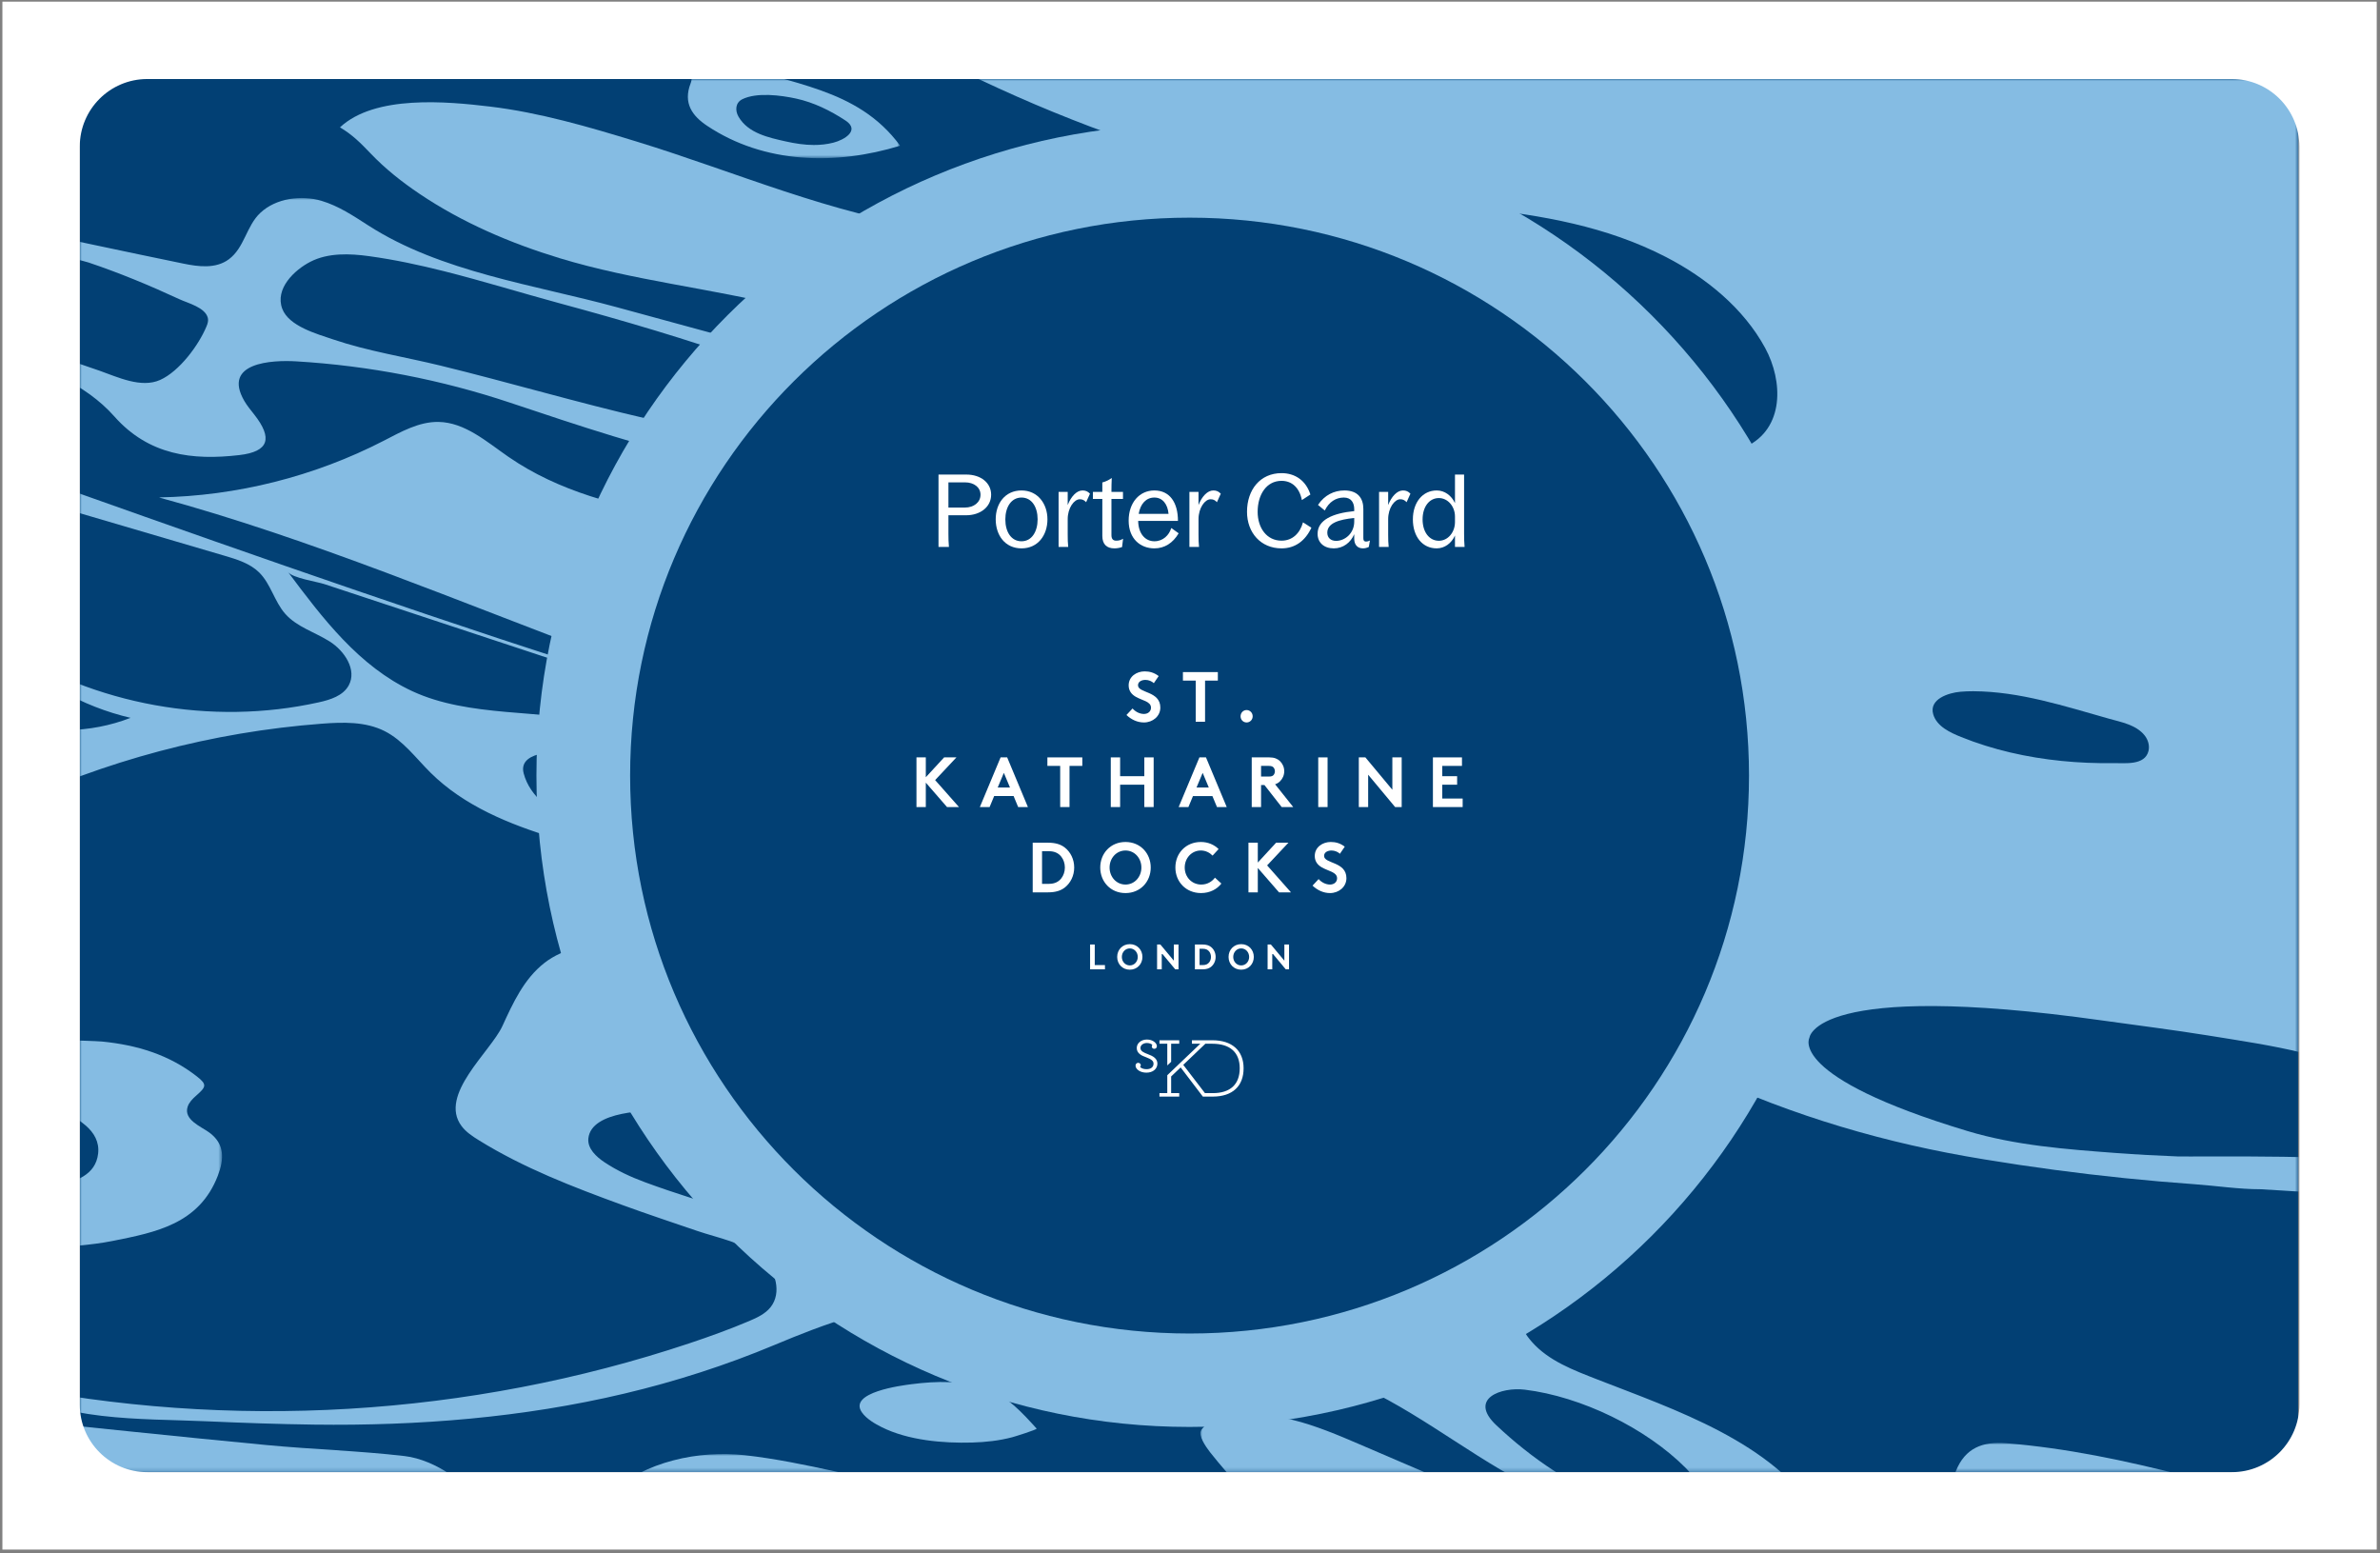 <?xml version="1.0" encoding="UTF-8"?>
<svg width="610px" height="398px" viewBox="0 0 610 398" version="1.1" xmlns="http://www.w3.org/2000/svg" xmlns:xlink="http://www.w3.org/1999/xlink">
    <rect x="0" y="0" width="610" height="398" fill="#808080" stroke="none"/>
    <title>Group 118</title>
    <defs>
        <polygon id="path-1" points="0 0 281.342 0 281.342 14.758 0 14.758"></polygon>
        <polygon id="path-3" points="0 0 90.051 0 90.051 7.501 0 7.501"></polygon>
        <polygon id="path-5" points="0 0 234.74 0 234.74 77.181 0 77.181"></polygon>
        <polygon id="path-7" points="0 0 210.261 0 210.261 20.294 0 20.294"></polygon>
        <polygon id="path-9" points="0 0 98.402 0 98.402 13.8 0 13.8"></polygon>
        <polygon id="path-11" points="0 0 36.47 0 36.47 54.129 0 54.129"></polygon>
        <polygon id="path-13" points="0 0 568.554 0 568.554 4.65 0 4.65"></polygon>
        <polygon id="path-15" points="0 0 447.186 0 447.186 257.744 0 257.744"></polygon>
        <polygon id="path-17" points="0 0 548.291 0 548.291 287.034 0 287.034"></polygon>
    </defs>
    <g id="MASTER-PAGES-+-RESPONSIVE" stroke="none" stroke-width="1" fill="none" fill-rule="evenodd">
        <g id="COMMUNITY---DESKTOP" transform="translate(-771, -1122)">
            <g id="Group-118" transform="translate(771.615, 1122.416)">
                <polygon id="Fill-1" fill="#024074" points="19.831 376.833 588.385 376.833 588.385 19.833 19.831 19.833"></polygon>
                <g id="Group-33" transform="translate(19.831, 19.834)">
                    <g id="Group-4" transform="translate(287.212, 342.242)">
                        <mask id="mask-2" fill="white">
                            <use xlink:href="#path-1"></use>
                        </mask>
                        <g id="Clip-3"></g>
                        <path d="M195.388,146.699 C200.862,146.869 206.434,144.507 208.029,138.832 C210.861,128.755 198.735,122.56 191.235,119.444 C178.769,114.262 165.937,109.745 153.338,104.851 C145.998,101.999 138.836,98.685 131.366,96.168 C127.093,94.729 114.406,89.482 111.623,95.763 C109.543,100.46 115.632,108.977 118.394,112.471 C124.311,119.95 133.388,123.824 141.747,127.901 C150.196,132.024 159.206,135.803 168.171,139.068 C172.824,140.763 177.519,142.345 182.242,143.835 C186.437,145.157 190.915,146.559 195.388,146.699 M108.561,47.187 C90.393,39.133 71.716,32.286 52.228,28.64 C50.542,28.328 48.82,28.036 47.125,28.284 C45.429,28.533 43.738,29.412 42.931,30.924 C42.162,32.37 42.304,34.121 42.607,35.731 C44.835,47.599 54.471,55.597 63.765,62.26 C77.913,72.403 94.239,82.182 110.905,87.53 C113.377,88.323 116.045,89.396 118.576,88.526 C120.969,87.702 122.72,85.459 124.691,83.978 C127.578,81.806 130.368,79.474 132.681,76.68 C135.1,73.756 137.101,69.767 136.928,65.88 C136.674,60.238 130.757,57.061 126.265,54.974 C120.428,52.266 114.443,49.796 108.561,47.187 M105.702,34.543 C112.304,37.076 118.93,39.525 125.577,41.86 C138.458,46.38 151.883,49.985 164.484,55.23 C166.508,56.072 168.463,57.262 169.717,59.058 C171.406,61.479 171.669,64.872 170.548,67.573 C169.552,69.963 167.609,71.733 166.361,73.965 C164.934,76.524 164.782,79.54 163.677,82.28 C160.057,91.245 171.434,97.398 178.041,100.392 C191.696,106.577 206.026,111.414 219.87,117.194 C229.474,121.203 238.038,124.732 240.149,136.038 C243.008,151.35 256.13,154.729 268.861,157.143 C275.112,158.33 281.924,158.635 288.105,157.423 C293.082,156.448 297.494,152.593 302.159,150.013 L302.159,173.776 C301.441,173.723 300.725,173.667 300.009,173.616 C286.589,172.683 273.169,171.761 259.752,170.81 C255.491,170.507 251.236,170.108 246.973,169.816 C243.193,169.557 231.541,169.555 238.773,175.803 C246.931,182.851 258.271,187.045 268.194,190.925 C273.726,193.092 279.34,195.047 285,196.849 C286.551,197.342 302.159,201.292 302.159,201.859 L302.159,210.5 C302.159,210.5 254.161,194.629 237.849,192.29 C223.625,190.249 207.983,189.232 195.064,182.366 C178.629,173.632 166.772,159.235 151.432,148.989 C142.747,143.187 133.462,139.411 123.828,135.523 C117.468,132.957 111.542,129.676 105.403,126.719 C98.516,123.402 91.692,119.915 85.215,115.846 C79.345,112.158 72.288,107.841 68.416,102.034 C64.402,96.01 62.679,89.379 63.602,82.142 C64.045,78.688 68.085,78.275 59.689,72.575 C42.698,61.04 29.104,46.697 18.261,29.319 C13.839,22.234 7.67,16.249 2.469,9.63 C1.236,8.061 -0.451,5.409 0.111,4.217 C0.886,2.571 3.47,1.248 5.501,0.81 C18.207,-1.931 29.537,2.771 40.86,7.643 C62.205,16.83 83.823,26.15 105.702,34.543" id="Fill-2" fill="#85BCE3" mask="url(#mask-2)"></path>
                    </g>
                    <g id="Group-7" transform="translate(478.503, 349.498)">
                        <mask id="mask-4" fill="white">
                            <use xlink:href="#path-3"></use>
                        </mask>
                        <g id="Clip-6"></g>
                        <path d="M110.867,138.437 C100.897,127.615 90.938,116.773 80.835,106.075 C71.424,95.974 62.223,85.812 51.446,77.12 C42.007,69.528 31.347,64.248 20.028,59.938 C10.793,56.421 2.697,51.162 1.664,40.543 C0.61,29.733 -1.816,17.671 2.354,7.218 C4.715,1.303 9.218,-0.416 15.289,0.081 C46.049,2.597 75.958,12.824 105.599,20.794 C107.32,21.255 109.109,21.461 110.867,21.785 L110.867,34.745 C110.862,32.956 89.926,30.162 88.018,29.808 C73.761,27.172 59.499,24.131 44.96,23.646 C35.44,23.331 20.061,30.027 27.354,41.877 C30.813,47.498 36.678,52.694 42.252,56.137 C51.084,61.592 60.036,67.135 68.206,73.556 C79.781,82.65 91.374,91.542 103.273,100.263 C110.016,105.202 110.867,110.261 110.867,118.275 L110.867,138.437 Z" id="Fill-5" fill="#85BCE3" mask="url(#mask-4)"></path>
                    </g>
                    <g id="Group-10" transform="translate(0, 30.491)">
                        <mask id="mask-6" fill="white">
                            <use xlink:href="#path-5"></use>
                        </mask>
                        <g id="Clip-9"></g>
                        <path d="M93.325,18.747 C86.967,17.147 80.576,15.781 74.17,14.904 C69.23,14.227 63.7,13.987 59.129,16.326 C54.98,18.451 49.966,23.251 51.901,28.389 C53.583,32.855 60.79,34.828 64.876,36.216 C73.822,39.257 83.289,40.71 92.455,42.949 C109.984,47.233 127.646,52.465 145.369,56.548 C155.827,58.96 166.41,60.828 177.045,62.267 C183.263,63.109 189.467,64.091 195.72,64.632 C198.931,64.909 202.161,65.101 205.385,65.042 C206.119,65.031 213.123,63.279 212.694,62.638 C204.118,49.871 185.572,46.793 172.068,41.995 C155.859,36.237 139.342,31.409 122.746,26.912 C113.046,24.284 103.223,21.236 93.325,18.747 L93.325,18.747 Z M-19.815,7.035 C-4.357,10.302 11.087,13.635 26.562,16.811 C30.4,17.6 34.843,18.194 38.202,15.706 C42.232,12.721 42.673,7.184 46.276,3.804 C50.304,0.024 56.802,-0.802 61.946,0.721 C66.277,2.002 70.102,4.553 73.902,7 C92.555,19.011 116.467,22.211 137.546,27.957 C144.58,29.874 151.615,31.791 158.651,33.709 C171.956,37.333 185.295,40.862 198.553,44.651 C210.03,47.933 220.479,52.929 229.222,61.217 C232.012,63.862 235.601,68.9 234.554,73.021 C232.914,79.465 221.713,76.606 217.291,76.205 C199.374,74.581 181.178,71.955 163.453,68.126 C145.369,64.217 127.886,58.33 110.364,52.474 C92.651,46.555 74.156,42.977 55.512,41.86 C49.236,41.484 36.495,42.137 42.15,51.961 C42.864,53.199 43.797,54.319 44.685,55.445 C49.511,61.57 48.496,64.991 40.889,65.877 C28.908,67.277 17.697,65.936 8.878,55.991 C1.254,47.392 -9.481,43.632 -19.815,39.439 L-19.815,36.199 C-11.428,38.7 -3.172,41.368 5.089,44.264 C9.692,45.881 15.726,48.803 20.598,46.62 C25.51,44.418 30.503,37.725 32.513,32.815 C32.784,32.16 32.996,31.437 32.828,30.747 C32.164,28.034 27.756,26.964 25.554,25.942 C17.944,22.418 10.187,19.193 2.234,16.522 C0.205,15.841 -19.815,11.256 -19.815,10.276 L-19.815,7.035 Z" id="Fill-8" fill="#85BCE3" mask="url(#mask-6)"></path>
                    </g>
                    <g id="Group-13">
                        <mask id="mask-8" fill="white">
                            <use xlink:href="#path-7"></use>
                        </mask>
                        <g id="Clip-12"></g>
                        <path d="M188.121,16.903 C189.8,16.907 191.479,16.735 193.142,16.312 C195.911,15.61 200.113,13.162 196.24,10.624 C192.359,8.08 188.137,5.997 183.58,5.006 C179.702,4.164 173.54,3.357 169.831,5.167 C168.024,6.048 167.919,8.063 168.838,9.652 C171.291,13.896 176.558,15.009 180.963,15.995 C183.319,16.522 185.721,16.896 188.121,16.903 L188.121,16.903 Z M-19.816,0.423 C-18.251,0.001 -16.578,-0.191 -15.137,-0.876 C-1.046,-7.581 13.986,-7.796 29.064,-7.089 C44.466,-6.369 59.672,-7.626 74.844,-10.14 C87.048,-12.164 99.377,-11.451 111.646,-10.63 C120.075,-10.063 128.534,-9.944 136.972,-10.275 C144.046,-10.55 152.974,-9.972 158.842,-14.667 C159.992,-15.569 149.133,-21.386 148.302,-21.685 C125.971,-29.708 100.459,-21.379 79.247,-33.584 C77.526,-34.575 75.9,-35.883 75.035,-37.672 C73.041,-41.793 76.527,-43.601 78.601,-46.476 C81.229,-50.126 79.669,-55.157 79.93,-59.647 C80.189,-64.078 82.335,-68.397 81.647,-72.782 C81.094,-76.292 78.785,-79.28 76.194,-81.712 C85.241,-82.61 94.516,-82.225 103.187,-79.496 C106.14,-78.566 109.242,-77.162 110.653,-74.407 C105.352,-69.836 96.662,-72.511 90.717,-68.819 C88.21,-67.264 86.419,-64.605 85.917,-61.699 C84.931,-55.997 88.688,-49.991 86.747,-44.538 C85.877,-42.094 83.89,-39.641 84.823,-37.22 C85.5,-35.466 87.449,-34.615 89.227,-33.992 C102.161,-29.446 115.975,-28.665 129.481,-27.058 C136.284,-26.249 143.092,-25.241 149.709,-23.424 C155.92,-21.722 162.891,-20.157 167.695,-15.558 C169.617,-13.718 170.086,-11.714 169.134,-9.272 C168.987,-8.892 167.079,-4.326 166.788,-4.445 C181.614,1.589 199.162,1.957 210.261,17.091 C193.805,22.143 175.438,21.772 160.761,11.967 C157.046,9.486 154.576,6.207 156.559,1.113 C157.648,-1.69 155.073,-2.026 153.189,-2.133 C148.48,-2.402 143.741,-2.257 139.046,-2.651 C126.267,-3.726 113.491,-4.864 100.741,-6.224 C88.804,-7.495 76.971,-7.295 64.997,-6.14 C50.334,-4.729 35.529,-4.874 20.847,-3.619 C12.995,-2.947 5.275,-0.729 -2.513,0.754 C-8.276,1.855 -14.048,2.897 -19.816,3.966 L-19.816,0.423 Z" id="Fill-11" fill="#85BCE3" mask="url(#mask-8)"></path>
                    </g>
                    <g id="Group-16" transform="translate(0, 343.2)">
                        <mask id="mask-10" fill="white">
                            <use xlink:href="#path-9"></use>
                        </mask>
                        <g id="Clip-15"></g>
                        <path d="M-19.816,0 C2.711,2.295 25.229,4.699 47.768,6.84 C59.576,7.965 71.464,8.305 83.237,9.672 C87.293,10.143 91.528,12.046 94.94,14.376 C99.789,17.688 99.53,21.552 94.25,24.237 C87.897,27.467 81.254,30.417 74.416,32.367 C51.122,39.009 27.783,36.903 4.502,31.793 C-3.565,30.021 -11.707,28.589 -19.816,27.003 L-19.816,0 Z" id="Fill-14" fill="#85BCE3" mask="url(#mask-10)"></path>
                    </g>
                    <g id="Group-19" transform="translate(0, 245.949)">
                        <mask id="mask-12" fill="white">
                            <use xlink:href="#path-11"></use>
                        </mask>
                        <g id="Clip-18"></g>
                        <path d="M-19.816,0.04 C-19.814,-0.167 3.537,0.481 5.752,0.703 C14.664,1.596 22.85,4.054 29.978,9.612 C32.751,11.772 32.366,12.327 29.77,14.622 C28.888,15.403 28.021,16.28 27.65,17.402 C26.552,20.732 31.057,22.474 33.121,23.962 C37.217,26.917 37.014,30.859 35.379,35.094 C30.596,47.485 19.415,49.598 8.458,51.793 C2.672,52.952 -3.299,53.178 -9.183,53.866 C-12.654,54.272 -16.054,54.851 -17.183,50.065 C-17.416,49.078 -18.906,48.39 -19.816,47.565 L-19.816,40.006 C-15.212,39.243 -10.566,38.672 -6.016,37.669 C-1.202,36.605 4.085,35.031 4.708,29.382 C5.032,26.449 3.695,24.1 1.51,22.215 C-1.452,19.662 -5.055,18.031 -8.784,16.938 C-10.053,16.567 -19.816,14.57 -19.816,14.083 L-19.816,0.04 Z" id="Fill-17" fill="#85BCE3" mask="url(#mask-12)"></path>
                    </g>
                    <path d="M382.364,89.805 C387.644,89.915 392.796,89.276 397.479,87.594 C400.598,86.472 403.338,84.42 403.958,80.987 C404.849,76.045 401.041,72.551 397.043,70.343 C385.515,63.978 373.705,58.133 361.686,52.755 C355.816,50.127 350.219,46.929 344.299,44.403 C339.945,42.544 323.598,35.053 326.057,46.017 C327.127,50.801 329.107,55.323 331.125,59.77 C333.275,64.514 334.968,69.356 338.497,73.295 C341.995,77.202 346.506,80.129 351.273,82.249 C360.217,86.223 371.557,89.581 382.364,89.805 M300.283,40.357 C299.555,39.137 299.546,37.768 301.069,36.308 C303.403,34.067 307.83,32.59 311.002,32.441 C316.882,32.161 323.106,32.548 328.939,33.33 C341.608,35.025 353.309,39.314 364.539,45.301 C376.41,51.633 388.491,57.615 400.082,64.465 C405.353,67.579 410.337,71.782 414.206,76.511 C418.64,81.929 416.905,86.965 410.218,89.031 C404.642,90.754 398.667,91.65 392.82,91.939 C371.701,92.984 344.785,89.42 329.585,72.969 C325.35,68.383 322.859,62.613 319.449,57.457 C315.825,51.976 310.923,47.883 305.344,44.471 C303.763,43.503 301.307,42.078 300.283,40.357" id="Fill-20" fill="#85BCE3"></path>
                    <path d="M245.239,345.822 C245.466,346.079 239.497,347.916 239.033,348.038 C235.659,348.931 232.232,349.309 228.727,349.409 C221.236,349.619 212.303,348.859 205.498,345.446 C203.737,344.565 201.587,343.312 200.442,341.65 C196.913,336.528 210.678,334.779 213.187,334.455 C219.505,333.636 226.451,333.463 232.645,335.674 C237.667,337.468 241.741,341.971 245.239,345.822" id="Fill-22" fill="#85BCE3"></path>
                    <g id="Group-26" transform="translate(0, 352.35)">
                        <mask id="mask-14" fill="white">
                            <use xlink:href="#path-13"></use>
                        </mask>
                        <g id="Clip-25"></g>
                        <path d="M81.016,72.546 C84.382,70.389 90.373,69.96 94.292,69.92 C100.605,69.855 107.168,69.946 113.402,70.753 C116.735,71.184 120.014,71.793 123.251,72.551 C130.934,74.354 138.523,76.595 145.876,79.464 C149.715,80.961 163.713,84.984 163.249,90.696 C163.231,90.929 163.172,91.155 163.084,91.365 C162.755,92.137 162.008,92.736 161.199,93.021 C156.877,94.542 150.562,93.515 146.088,93.191 C139.915,92.746 133.763,92.009 127.629,91.197 C119.41,90.106 111.207,88.851 103.04,87.426 C99.392,86.787 71.16,78.867 81.016,72.546 M238.28,96.314 C233.203,102.021 214.668,101.307 205.913,95.066 C210.755,89.998 231.771,90.808 238.28,96.314 M251.863,44.494 C243.98,43.407 236.088,42.399 228.212,41.289 C212.768,39.113 197.335,36.562 182.299,32.343 C174.586,30.176 163.212,28.028 157.059,22.652 C154.433,20.36 153.074,16.206 155.002,13.298 C159.935,5.858 176.66,7.12 184.032,8.118 C195.276,9.643 206.025,13.51 217.127,15.723 C227.521,17.797 238.089,19.021 248.46,21.197 C258.58,23.319 279.96,26.335 278.712,41.138 C278.46,44.125 276.597,45.732 273.935,46.49 C267.396,48.349 256.028,45.07 251.863,44.494 M271.503,162.042 C258.638,165.421 246.975,161.678 236.48,154.308 C228.489,148.699 240.631,145.606 245.081,144.79 C254.627,143.041 264.823,143.995 272.902,149.851 C274.966,151.346 277.296,154.457 277.068,156.565 C276.846,158.627 273.8,161.438 271.503,162.042 M283.857,70.543 C287.01,63.569 289.986,61.575 297.326,63.161 C310.008,65.904 321.338,70.972 325.861,84.59 C328.188,91.605 322.166,99.98 313.218,99.85 C304.556,98.712 294.788,94.663 285.951,88.772 C279.894,84.732 279.736,79.65 283.857,70.543 M341.023,112.145 C360.462,116.425 379.612,122.279 397.804,130.407 C409.582,135.666 422.11,140.394 432.039,148.876 C441.874,157.279 443.852,170.211 452.595,179.202 C461.654,188.515 476.897,190.362 488.981,193.212 C501.946,196.27 515.461,199.017 528.048,202.422 C538.907,205.359 549.81,209.036 559.711,214.45 C565.537,217.635 573.749,221.318 577.399,227.13 C587.019,242.451 549.855,234.213 545.389,233.115 C525.275,228.18 505.446,221.292 485.858,214.62 C474.171,210.641 461.355,208.073 451.665,199.924 C441.972,191.775 435.302,181.626 424.17,175.226 C413.313,168.985 401.346,165.041 389.634,160.768 C369.175,153.305 343.653,147.26 326.42,133.353 C324.818,132.063 323.496,130.549 322.481,128.926 C317.933,121.652 319.631,112.215 330.651,111.061 C334.124,110.699 337.613,111.394 341.023,112.145 M583.873,271.154 C551.296,257.797 517.194,248.668 482.984,240.592 C448.761,232.513 414.395,224.751 379.125,223.342 C372.165,223.065 364.926,223.084 358.615,226.027 C352.304,228.973 347.21,235.657 348.304,242.535 C349.013,246.999 352.169,250.774 355.935,253.275 C361.122,256.717 367.571,258.501 373.499,260.236 C375.106,260.705 395.276,264.929 394.961,266.396 C394.681,267.688 394.434,268.845 394.14,270.207 C393.881,270.146 393.2,270.004 392.526,269.831 C375.496,265.4 358.372,261.284 341.468,256.411 C332.144,253.725 325,248.069 319.37,239.498 C307.371,221.225 281.791,218.869 262.769,212.598 C236.778,204.031 210.081,194.395 185.884,181.516 C176.849,176.819 169.39,171.128 161.523,164.966 C157.106,161.508 150.951,159.476 145.925,157.018 C140.092,154.166 134.262,151.313 128.429,148.461 C115.984,142.374 103.541,136.287 91.096,130.202 C79.626,124.59 67.286,119.644 56.353,113.048 C52.864,110.944 49.697,107.67 49.298,103.616 C49.027,100.876 50.095,98.105 51.863,95.995 C57.768,88.956 67.536,90.134 75.62,91.388 C138.441,101.126 201.263,110.863 264.086,120.598 C267.361,121.106 271.321,122.214 272.056,125.446 C254.405,128.481 237.044,133.224 220.303,139.591 C216.956,140.865 212.754,142.952 213.232,147.222 C213.446,149.133 214.505,150.854 215.776,152.295 C222.194,159.569 234.572,163.823 243.504,166.958 C254.662,170.872 266.363,173.246 278.166,173.948 C284.559,174.326 292.048,173.684 295.609,168.364 C298.501,164.045 297.696,158.07 300.407,153.636 C304.929,146.243 315.771,147.164 324.24,149.016 C346.035,153.785 368.224,158.874 388.185,169.167 C396.589,173.498 404.166,177.766 410.741,184.706 C417.199,191.519 422.712,199.25 429.928,205.324 C439.56,213.426 450.475,215.697 462.206,219.007 C476.198,222.955 490.186,226.906 504.178,230.855 C532.445,238.833 560.711,246.814 588.978,254.791 C589.9,255.052 590.604,234.654 590.301,232.727 C588.985,224.408 585.219,219.797 578.166,215.634 C565.628,208.232 551.557,202.97 537.799,198.495 C522.742,193.595 507.21,191.176 492.43,185.136 C479.995,180.054 468.074,173.295 458.155,164.159 C457.453,163.513 456.756,162.865 456.061,162.212 C441.34,148.419 425.487,135.396 406.613,127.744 C393.421,122.398 379.265,119.35 366.829,112.22 C357.771,107.028 350.149,97.832 345.118,88.858 C339.187,78.274 330.252,70.438 320.839,62.998 C312.229,56.192 304.455,49.347 297.403,40.821 C287.218,28.511 277.229,18.974 261.283,15.068 C246.76,11.509 231.696,11.616 217.003,9.242 C201.549,6.746 185.977,2.045 170.477,0.305 C158.715,-1.015 144.705,1.898 135.89,10.151 C133.825,12.08 131.922,14.559 131.985,17.381 C132.083,21.684 136.47,24.46 140.386,26.237 C174.689,41.802 213.717,42.964 249.603,54.418 C251.891,55.148 254.291,56.001 255.821,57.855 C258.554,61.167 257.262,66.48 254.146,69.437 C251.033,72.395 246.664,73.556 242.466,74.468 C215.872,80.25 188.036,80.245 161.444,74.454 C137.329,69.202 114.102,59.25 89.478,57.599 C78.798,56.883 67.925,57.739 57.505,55.297 C29.716,48.783 8.789,19.87 -19.73,21.055 C5.4,29.689 27.428,47.08 41.662,69.519 C42.877,71.436 44.062,73.451 44.414,75.692 C45.37,81.756 40.214,86.866 37.863,92.536 C34.826,99.861 37.888,108.325 43.406,113.587 C48.708,118.641 56.934,120.243 63.508,123.275 C84.286,132.858 106.165,139.841 126.845,149.669 C139.586,155.726 151.068,164.423 163.177,171.83 C172.196,177.346 180.97,183.428 190.478,187.939 C203.555,194.14 217.357,198.796 230.609,204.666 C241.489,209.487 252.19,214.991 263.067,219.655 C273.569,224.159 284.158,228.056 292.654,236.035 C300.71,243.596 306.449,253.694 317.532,257.288 C328.027,260.696 339.155,261.706 349.979,263.613 C361.976,265.726 373.966,267.914 385.872,270.501 C398.454,273.232 410.659,277.707 423.032,281.402 L579.649,281.402 C579.365,281.187 579.104,280.825 578.796,280.779 C561.691,278.197 546.347,271.067 530.355,264.95 C491.14,249.951 448.714,239.622 406.631,238.39 C397.997,238.136 388.997,238.393 381.315,242.332 C379.073,243.479 376.883,245.049 375.888,247.358 C374.894,249.669 375.559,252.829 377.837,253.893 C374.381,252.279 368.732,250.938 369.234,245.902 C370.5,233.173 401.619,235.962 409.959,236.394 C450.622,238.495 491.297,247.549 529.42,261.687 C547.653,268.448 565.6,276.494 584.743,279.911 C585.858,280.109 587.068,280.28 588.078,279.764 C589.883,278.843 590.025,276.124 588.873,274.456 C587.724,272.786 585.748,271.921 583.873,271.154" id="Fill-24" fill="#85BCE3" mask="url(#mask-14)"></path>
                    </g>
                    <g id="Group-29" transform="translate(0, 99.256)">
                        <mask id="mask-16" fill="white">
                            <use xlink:href="#path-15"></use>
                        </mask>
                        <g id="Clip-28"></g>
                        <path d="M290.458,152.338 C301.844,155.055 313.967,156.916 324.709,161.681 C334.959,166.224 337.891,174.375 342.915,183.765 C347.024,191.438 354.385,202.059 346.371,209.907 C343.612,212.61 339.841,214.049 336.062,214.861 C309.766,220.51 276.62,223.122 252.176,209.921 C250.73,209.142 249.263,208.263 248.353,206.896 C247.082,204.993 247.131,202.502 247.561,200.256 C248.298,196.397 249.792,192.294 247.756,188.551 C246.898,186.97 245.382,185.862 243.848,184.929 C236.897,180.705 228.732,177.932 221.199,174.891 C204.95,168.333 188.17,163.421 171.741,157.49 C170.522,157.047 169.255,156.573 168.367,155.629 C167.434,154.633 167.158,153.761 167.34,152.998 C168.411,148.527 180.872,147.426 184.317,146.708 C219.695,139.347 255.681,144.037 290.458,152.338 M370.372,236.605 C384.832,238.372 401.44,246.437 411.676,256.734 C413.43,258.497 414.622,260.764 414.26,262.775 C414.046,263.957 413.297,265.051 411.814,265.902 C406.704,268.818 399.71,267.297 394.518,265.583 C382.927,261.76 371.923,254.047 363.079,245.731 C355.791,238.876 364.348,235.868 370.372,236.605 M224.917,193.152 C214.51,201.495 204.416,200.616 192.337,197.441 C176.602,193.304 160.115,189.071 144.874,183.45 C141.254,182.114 137.765,180.5 134.554,178.375 C132.366,176.929 130.076,174.809 130.356,172.199 C131.116,165.093 145.634,164.99 150.499,165.077 C159,165.226 167.345,167.131 175.674,168.64 C185.478,170.42 195.355,172.073 204.878,175.073 C210.361,176.799 227.596,181.703 227.492,189.218 C227.468,190.839 226.183,192.14 224.917,193.152 M118.517,73.578 C126.834,71.973 135.85,74.518 143.976,76.132 C152.304,77.785 160.453,80.292 168.728,81.981 C176.226,83.513 187.71,85.547 192.24,92.616 C192.809,93.502 193.24,94.524 193.191,95.58 C193.07,98.146 189.966,98.925 187.925,99.482 C174.489,103.162 160.061,100.919 146.845,97.397 C136.706,94.694 117.022,90.948 113.773,78.678 C112.903,75.388 115.865,74.091 118.517,73.578 M61.272,60.466 C33.733,66.586 3.817,61.173 -19.833,45.791 C-10.97,54.983 0.587,61.546 13.022,64.445 C2.681,68.468 -9.104,68.645 -19.562,64.939 L-19.069,87.464 C6.329,75.404 33.961,68.071 62,65.947 C67.459,65.534 73.215,65.371 78.108,67.831 C82.876,70.226 86.127,74.753 89.917,78.508 C98.504,87.019 110.112,91.727 121.675,95.247 C145.184,102.397 169.922,105.483 194.467,104.326 C198.427,104.14 203.25,103.209 204.491,99.443 C207.763,89.495 185.166,83.168 179.025,80.819 C164.096,75.115 149.361,69.405 133.751,65.818 C118.184,62.245 99.819,64.384 85.231,57.618 C71.59,51.293 62.172,38.834 53.396,27.103 C54.522,28.61 60.827,29.559 62.704,30.177 C66.368,31.39 70.034,32.6 73.701,33.811 C80.751,36.141 87.799,38.47 94.849,40.8 L137.149,54.778 C165.349,64.093 193.548,73.41 221.747,82.73 C229.924,85.43 238.101,88.133 246.28,90.834 C252.904,93.024 261.598,94.47 267.289,98.748 C268.982,100.021 270.337,101.91 270.468,104.025 C270.657,107.104 268.248,109.781 265.556,111.288 C247.019,121.65 223.349,123.416 202.592,123.679 C187.906,123.868 173.239,123.052 158.564,122.707 C146.803,122.429 129.045,119.488 119.098,127.243 C113.841,131.343 111.035,137.503 108.325,143.41 C105.291,150.022 91.871,161.061 97.853,169.053 C99.003,170.593 100.65,171.675 102.282,172.687 C113.773,179.812 126.407,184.658 139.06,189.281 C145.387,191.592 151.78,193.707 158.151,195.89 C163.637,197.77 170.496,198.95 174.913,202.936 C178.379,206.061 179.965,211.799 177.064,215.456 C175.69,217.186 173.593,218.156 171.557,219.019 C166.531,221.151 161.393,223.003 156.213,224.731 C99.836,243.534 38.481,247.177 -19.725,235.175 C-4.878,244.907 15.506,243.949 32.532,244.707 C41.688,245.113 50.863,245.437 60.041,245.558 C86.738,245.906 113.563,243.779 139.584,237.61 C152.734,234.492 165.64,230.349 178.106,225.128 C190.889,219.773 204.799,214.499 219.077,214.586 C233.996,214.677 247.274,222.194 261.617,225.312 C279.869,229.279 299.22,226.497 317.197,231.579 C334.344,236.423 348.657,247.937 363.989,257.014 C385.303,269.629 409.255,277.759 433.844,280.726 C437.721,281.195 443.666,281.204 446.161,277.622 C447.887,275.143 447.234,271.658 445.678,269.067 C434.295,250.111 408.535,241.633 388.925,233.974 C382.861,231.604 376.462,229.23 372.163,224.339 C365.82,217.119 366.118,207.281 364.294,198.407 C359.257,173.897 335.736,157.32 311.935,149.6 C288.135,141.88 262.627,140.446 238.92,132.439 C251.761,127.513 264.6,122.583 277.439,117.655 C283.307,115.404 290.136,111.925 290.586,105.656 C291.148,97.782 281.555,93.701 273.866,91.916 C173.908,68.741 76.961,34.333 -19.734,0 C-20.648,4.613 -15.07,7.568 -10.557,8.895 L37.098,22.903 C40.286,23.84 43.612,24.857 45.977,27.187 C48.962,30.128 49.881,34.632 52.65,37.778 C55.628,41.162 60.257,42.475 64.068,44.884 C67.879,47.293 71.1,52.177 68.933,56.133 C67.478,58.789 64.229,59.811 61.272,60.466" id="Fill-27" fill="#85BCE3" mask="url(#mask-16)"></path>
                    </g>
                    <g id="Group-32" transform="translate(20.262, 0)">
                        <mask id="mask-18" fill="white">
                            <use xlink:href="#path-17"></use>
                        </mask>
                        <g id="Clip-31"></g>
                        <path d="M499.818,163.916 C502.966,164.803 506.768,165.472 508.944,168.175 C509.835,169.281 510.292,170.778 509.963,172.161 C509.044,175.997 503.841,175.258 500.933,175.302 C496.499,175.368 492.061,175.188 487.65,174.743 C478.853,173.854 470.119,171.914 461.909,168.6 C459.155,167.487 455.708,165.918 454.787,162.816 C453.616,158.862 458.779,157.274 461.709,157.018 C462.826,156.92 463.941,156.875 465.053,156.882 C476.955,156.931 488.476,160.724 499.818,163.916 M356.025,-24.571 C354.122,-25.136 352.238,-25.731 350.376,-26.351 C350.136,-26.43 349.898,-26.51 349.66,-26.591 C349.53,-26.635 349.402,-26.687 349.271,-26.731 C347.65,-27.272 346.043,-27.851 344.448,-28.466 C338.58,-30.668 332.826,-33.175 327.222,-35.988 C323.556,-37.828 319.952,-39.794 316.421,-41.881 C314.105,-43.253 308.872,-45.543 310.553,-49.1 C312.547,-53.319 319.936,-53.044 323.824,-53.116 C326.452,-53.165 329.078,-53.139 331.704,-53.062 C336.185,-52.934 340.663,-52.642 345.129,-52.251 C347.734,-52.024 350.334,-51.765 352.93,-51.488 C362.387,-50.464 371.873,-49.422 381.232,-47.698 C381.531,-47.644 381.827,-47.579 382.123,-47.523 C383.394,-47.288 384.667,-47.038 385.934,-46.777 C385.983,-46.767 386.032,-46.758 386.079,-46.749 C393.969,-45.109 403.556,-43.236 410.056,-38.024 C410.222,-37.896 410.385,-37.767 410.541,-37.634 C410.579,-37.604 410.618,-37.576 410.656,-37.543 C410.695,-37.508 410.728,-37.473 410.768,-37.438 C414.275,-34.332 414.672,-29.856 411.834,-26.57 C411.4,-26.066 410.896,-25.588 410.308,-25.152 C407.547,-23.086 403.932,-22.034 400.613,-21.262 C385.852,-17.836 370.331,-20.336 356.025,-24.571 M262.014,147.311 C259.442,149.27 256.2,150.163 252.989,150.546 C226.97,153.664 203.078,131.778 180.145,122.976 C150.607,111.641 115.579,114.783 89.561,96.783 C83.989,92.93 78.445,87.985 71.672,87.871 C66.672,87.787 62.087,90.404 57.644,92.694 C39.874,101.851 19.985,106.86 0,107.215 C78.438,128.55 151.566,171.918 232.647,177.712 C266.18,180.109 300.839,176.044 332.719,186.726 C363.852,197.158 390.47,221.103 421.904,228.142 C413.844,226.337 404.678,227.573 396.879,229.98 C391.956,231.5 386.491,233.772 382.804,237.48 C375.971,244.349 386.179,250.35 391.732,253.067 C414.378,264.15 438.239,271.627 463.15,276.042 C464.757,276.326 466.364,276.601 467.973,276.865 C479.849,278.824 491.788,280.419 503.762,281.648 C509.748,282.262 515.745,282.784 521.75,283.213 C527.343,283.615 533.045,284.498 538.657,284.498 C540.744,284.648 569.107,286.164 569.107,287.034 L569.107,278.39 C568.736,275.417 520.995,276.235 517.345,276.088 C512.104,275.881 506.842,275.603 501.579,275.209 C488.791,274.248 475.831,273.283 463.537,269.577 C417.338,255.653 423.045,245.704 423.045,245.704 C423.045,245.704 424.115,230.859 498.027,241.24 C506.999,242.499 516.276,243.649 525.33,245.111 C533.514,246.436 541.633,247.614 549.681,249.587 C551.612,250.06 553.534,250.207 555.409,249.475 C557.273,248.747 558.765,247.385 560.902,247.537 C563.67,247.738 566.623,250.259 569.382,248.759 L568.848,-87.169 L149.628,-87.169 C157.243,-85.763 164.785,-83.96 172.204,-81.742 C180.362,-79.3 188.926,-77.737 196.529,-73.74 C201.056,-71.359 207.521,-65.661 208.429,-60.348 C210.483,-48.325 184.859,-55.266 179.602,-55.966 C165.909,-57.792 152.338,-59.812 138.659,-61.757 C129.881,-63.007 113.147,-64.131 109.226,-53.645 C104.189,-40.174 125.587,-35.158 134.396,-32.275 C160.694,-23.669 185.643,-11.588 210.565,0.213 C235.119,11.84 260.921,20.875 287.399,26.887 C320.097,34.316 355.694,29.812 386.307,45.622 C396.515,50.896 406.141,58.674 411.705,68.917 C416.328,77.423 416.675,89.569 406.726,94.257 C402.976,96.025 398.759,96.484 394.629,96.818 C368.68,98.919 342.088,96.962 318.289,85.844 C297.742,76.245 282.757,57.969 262.206,48.372 C242.475,39.157 219.915,41.231 198.843,38.346 C172.475,34.738 147.774,23.778 122.327,15.986 C110.264,12.292 97.619,8.582 84.878,7.059 C73.785,5.732 55.382,4.02 46.426,12.388 C49.563,14.223 51.769,16.441 54.295,19.086 C58.057,23.025 62.271,26.353 66.796,29.404 C77.804,36.818 90.146,42.089 102.815,45.935 C121.72,51.672 141.449,53.624 160.487,58.389 C180.642,63.431 200.571,70.521 217.935,82.143 C229.4,89.818 238.913,99.933 247.436,110.701 C253.203,117.99 260.935,126.118 264.846,134.595 C266.97,139.206 266.191,144.132 262.014,147.311" id="Fill-30" fill="#85BCE3" mask="url(#mask-18)"></path>
                    </g>
                </g>
                <g id="Group-38" transform="translate(136.875, 31.421)">
                    <path d="M167.397,0 C74.947,0 0,74.73 0,166.912 C0,259.094 74.947,333.824 167.397,333.824 C259.848,333.824 334.795,259.094 334.795,166.912 C334.795,74.73 259.848,0 167.397,0" id="Fill-34" fill="#85BCE3"></path>
                    <path d="M167.397,23.941 C88.208,23.941 24.011,87.952 24.011,166.913 C24.011,245.873 88.208,309.882 167.397,309.882 C246.587,309.882 310.784,245.873 310.784,166.913 C310.784,87.952 246.587,23.941 167.397,23.941" id="Fill-36" fill="#024074"></path>
                </g>
                <g id="Group-59" transform="translate(239.927, 120.828)" fill="#FFFFFF">
                    <path d="M6.745,8.822 C9.079,8.822 10.766,7.472 10.766,5.527 C10.766,3.633 9.079,2.362 6.796,2.362 L2.542,2.362 L2.542,8.822 L6.745,8.822 Z M0,0.365 L7.134,0.365 C10.843,0.365 13.49,2.492 13.49,5.527 C13.49,8.64 10.74,10.793 7.083,10.793 L2.542,10.793 L2.542,15.541 C2.542,16.684 2.568,17.773 2.67,18.914 L0,18.914 L0,0.365 Z" id="Fill-39"></path>
                    <path d="M21.278,17.461 C23.9,17.461 25.404,14.996 25.404,11.831 C25.404,8.717 23.923,6.255 21.278,6.255 C18.631,6.255 17.127,8.717 17.127,11.859 C17.127,15.05 18.631,17.461 21.278,17.461 M14.661,11.831 C14.661,7.785 17.05,4.438 21.278,4.438 C25.429,4.438 27.92,7.836 27.92,11.831 C27.92,15.905 25.481,19.278 21.278,19.278 C17.05,19.278 14.661,15.905 14.661,11.831" id="Fill-41"></path>
                    <path d="M30.778,4.801 L33.113,4.801 L33.113,8.174 C33.969,5.967 35.422,4.437 36.9,4.437 C37.705,4.437 38.251,4.671 38.82,5.268 L37.833,7.448 C37.315,6.903 36.9,6.695 36.201,6.695 C34.748,6.695 33.113,8.927 33.113,11.779 L33.113,15.749 C33.113,16.943 33.138,17.927 33.243,18.914 L30.778,18.914 L30.778,4.801 Z" id="Fill-43"></path>
                    <path d="M41.988,16.087 L41.988,6.618 L39.574,6.618 L39.574,4.801 L41.988,4.801 L41.988,2.387 C42.895,2.154 43.649,1.767 44.402,1.247 C44.348,2.441 44.323,3.607 44.323,4.67 L44.323,4.801 L47.28,4.801 L47.28,6.618 L44.323,6.618 L44.323,15.879 C44.323,16.863 44.738,17.306 45.543,17.306 C46.217,17.306 46.683,17.176 47.306,16.814 L47.047,18.941 C46.399,19.175 45.673,19.277 45.076,19.277 C43.129,19.277 41.988,18.239 41.988,16.087" id="Fill-45"></path>
                    <path d="M58.957,10.431 C58.75,8.018 57.479,6.254 55.326,6.254 C53.225,6.254 51.746,7.836 51.305,10.431 L58.957,10.431 Z M48.735,12.169 C48.735,7.577 51.485,4.438 55.326,4.438 C59.27,4.438 61.371,7.525 61.371,12.246 L51.175,12.246 C51.226,15.621 53.069,17.461 55.326,17.461 C57.556,17.461 59.114,15.88 59.657,14.063 L61.551,15.413 C60.075,17.927 57.92,19.278 55.326,19.278 C51.797,19.278 48.735,16.864 48.735,12.169 L48.735,12.169 Z" id="Fill-47"></path>
                    <path d="M64.306,4.801 L66.641,4.801 L66.641,8.174 C67.497,5.967 68.95,4.437 70.429,4.437 C71.233,4.437 71.777,4.671 72.348,5.268 L71.362,7.448 C70.844,6.903 70.429,6.695 69.727,6.695 C68.276,6.695 66.641,8.927 66.641,11.779 L66.641,15.749 C66.641,16.943 66.667,17.927 66.772,18.914 L64.306,18.914 L64.306,4.801 Z" id="Fill-49"></path>
                    <path d="M79.072,9.912 C79.072,4.256 82.444,0 87.918,0 C91.396,0 94.173,1.896 95.314,5.476 L93.133,6.901 C92.513,3.764 90.617,1.973 87.918,1.973 C84.054,1.973 81.796,5.502 81.796,9.912 C81.796,14.089 84.159,17.305 87.918,17.305 C90.694,17.305 92.641,15.437 93.418,12.61 L95.573,13.987 C94.015,17.305 91.449,19.278 87.918,19.278 C82.601,19.278 79.072,15.258 79.072,9.912" id="Fill-51"></path>
                    <path d="M101.907,17.358 C104.113,17.358 106.551,15.489 106.551,12.402 L106.551,11.494 C102.609,11.884 99.649,12.817 99.649,15.256 C99.649,16.553 100.533,17.358 101.907,17.358 M106.551,16.814 L106.551,15.646 C105.646,17.773 103.749,19.277 101.31,19.277 C98.768,19.277 97.161,17.773 97.161,15.541 C97.161,11.986 101.025,10.274 106.551,9.729 L106.551,9.29 C106.551,7.525 105.746,6.254 103.88,6.254 C101.881,6.254 100.093,7.345 99.003,9.575 L97.263,8.147 C98.95,5.605 101.415,4.437 104.034,4.437 C107.46,4.437 108.887,6.41 108.887,9.185 L108.887,16.684 C108.887,17.281 109.095,17.539 109.587,17.539 C109.925,17.539 110.184,17.46 110.574,17.255 L110.289,18.913 C109.846,19.121 109.354,19.277 108.782,19.277 C107.406,19.277 106.551,18.37 106.551,16.814" id="Fill-53"></path>
                    <path d="M112.915,4.801 L115.249,4.801 L115.249,8.174 C116.105,5.967 117.558,4.437 119.037,4.437 C119.842,4.437 120.385,4.671 120.956,5.268 L119.97,7.448 C119.452,6.903 119.037,6.695 118.335,6.695 C116.884,6.695 115.249,8.927 115.249,11.779 L115.249,15.749 C115.249,16.943 115.275,17.927 115.38,18.914 L112.915,18.914 L112.915,4.801 Z" id="Fill-55"></path>
                    <path d="M128.247,17.331 C130.556,17.331 132.373,15.179 132.373,12.532 L132.373,11.132 C132.373,8.485 130.505,6.384 128.247,6.384 C125.782,6.384 124.07,8.616 124.07,11.858 C124.07,15.099 125.782,17.331 128.247,17.331 M121.582,11.858 C121.582,7.473 124.098,4.439 127.704,4.439 C129.726,4.439 131.466,5.735 132.373,7.681 L132.373,0.364 L134.708,0.364 L134.708,15.54 C134.708,16.657 134.733,17.772 134.836,18.915 L132.373,18.915 L132.373,15.983 C131.466,17.98 129.726,19.277 127.678,19.277 C124.045,19.277 121.582,16.268 121.582,11.858" id="Fill-57"></path>
                </g>
                <path d="M293.613,269.732 L293.531,269.699 C292.54,269.305 291.684,268.965 291.684,268.123 C291.684,267.414 292.407,266.856 293.328,266.856 C293.967,266.856 294.506,267.087 294.735,267.337 C294.639,267.46 294.59,267.61 294.59,267.766 C294.59,267.939 294.665,268.092 294.802,268.2 C294.919,268.293 295.073,268.342 295.234,268.342 C295.563,268.342 295.896,268.116 295.896,267.684 C295.896,266.873 294.849,265.97 293.349,265.97 C291.861,265.97 290.737,266.905 290.737,268.146 C290.737,269.499 291.95,270.101 293.139,270.511 C294.399,271.003 295.038,271.393 295.038,272.155 C295.038,273.03 294.348,273.571 293.237,273.571 C292.449,273.571 291.85,273.3 291.582,272.993 C291.705,272.864 291.773,272.701 291.773,272.535 C291.773,272.225 291.451,271.934 291.11,271.934 C290.726,271.934 290.425,272.244 290.425,272.638 C290.425,273.102 290.719,273.564 291.229,273.909 C291.754,274.264 292.461,274.457 293.216,274.457 C294.872,274.457 296.029,273.503 296.029,272.134 C296.029,270.791 294.805,270.164 293.613,269.732" id="Fill-60" fill="#FFFFFF"></path>
                <polygon id="Fill-62" fill="#FFFFFF" points="298.562 272.607 299.553 271.677 299.553 267.045 301.624 267.045 301.624 266.159 296.559 266.159 296.559 267.045 298.562 267.045"></polygon>
                <g id="Group-68" transform="translate(288.097, 171.627)" fill="#FFFFFF">
                    <path d="M20.121,108.076 L14.558,100.832 L20.226,95.419 L21.991,95.419 C24.265,95.419 26.028,95.962 27.227,97.038 C28.424,98.108 29.032,99.68 29.032,101.704 C29.032,103.759 28.435,105.352 27.26,106.439 C26.082,107.526 24.356,108.076 22.124,108.076 L20.121,108.076 Z M27.908,96.412 C26.511,95.165 24.519,94.53 21.991,94.53 L16.781,94.53 L16.781,95.419 L18.927,95.419 L10.559,103.4 L10.465,103.491 L10.465,108.076 L8.462,108.076 L8.462,108.962 L13.528,108.962 L13.528,108.076 L11.456,108.076 L11.456,103.806 L13.889,101.49 L19.484,108.834 L19.582,108.962 L22.199,108.962 L22.201,108.962 C27.174,108.937 30.024,106.292 30.024,101.704 C30.024,99.477 29.294,97.646 27.908,96.412 L27.908,96.412 Z" id="Fill-64"></path>
                    <path d="M2.96,3.564 C2.96,2.582 3.969,2.183 4.872,2.183 C5.688,2.183 6.523,2.544 7.018,3.02 L8.259,1.201 C7.09,0.31 5.919,0 4.662,0 C2.605,0 0.567,1.308 0.567,3.582 C0.567,5.019 1.346,5.891 2.321,6.472 C3.988,7.473 6.292,7.673 6.292,9.308 C6.292,10.236 5.548,10.91 4.483,10.91 C3.349,10.91 2.267,10.309 1.56,9.509 L0,11.181 C1.276,12.382 2.817,13.091 4.483,13.091 C6.717,13.091 8.683,11.526 8.683,9.273 C8.683,4.982 2.96,5.618 2.96,3.564" id="Fill-66"></path>
                </g>
                <polygon id="Fill-69" fill="#FFFFFF" points="302.573 173.992 305.85 173.992 305.85 184.536 308.245 184.536 308.245 173.992 311.522 173.992 311.522 171.811 302.573 171.811"></polygon>
                <path d="M318.89,181.537 C318.022,181.537 317.348,182.243 317.348,183.137 C317.348,184.027 318.022,184.718 318.89,184.718 C319.76,184.718 320.448,184.027 320.448,183.137 C320.448,182.243 319.76,181.537 318.89,181.537" id="Fill-71" fill="#FFFFFF"></path>
                <g id="Group-83" transform="translate(234.278, 193.668)" fill="#FFFFFF">
                    <polygon id="Fill-73" points="10.243 0.001 7.088 0.001 2.393 5.09 2.393 0.001 0 0.001 0 12.728 2.393 12.728 2.393 6.473 7.832 12.728 10.899 12.728 4.783 5.818"></polygon>
                    <path d="M21.563,0.001 L16.246,12.728 L18.746,12.728 L19.914,9.908 L24.896,9.908 L26.064,12.728 L28.562,12.728 L23.247,0.001 L21.563,0.001 Z M20.819,7.728 L22.396,3.963 L23.972,7.728 L20.819,7.728 Z" id="Fill-75"></path>
                    <polygon id="Fill-77" points="33.556 2.182 36.835 2.182 36.835 12.726 39.228 12.726 39.228 2.182 42.507 2.182 42.507 0.001 33.556 0.001"></polygon>
                    <polygon id="Fill-79" points="58.399 4.819 52.197 4.819 52.197 0 49.804 0 49.804 12.727 52.197 12.727 52.197 6.999 58.399 6.999 58.399 12.727 60.792 12.727 60.792 0 58.399 0"></polygon>
                    <path d="M77.021,12.727 L79.519,12.727 L74.204,0 L72.52,0 L67.202,12.727 L69.7,12.727 L70.871,9.91 L75.85,9.91 L77.021,12.727 Z M71.776,7.727 L73.353,3.962 L74.929,7.727 L71.776,7.727 Z" id="Fill-81"></path>
                </g>
                <path d="M327.439,199.814 C328.113,199.158 328.538,198.232 328.538,197.213 C328.538,196.194 328.113,195.268 327.439,194.613 C326.819,194.032 326.003,193.668 324.727,193.668 L320.207,193.668 L320.207,206.395 L322.6,206.395 L322.6,200.758 L323.47,200.758 L327.883,206.395 L330.842,206.395 L326.199,200.56 C326.695,200.397 327.101,200.14 327.439,199.814 M325.791,198.195 C325.578,198.431 325.277,198.578 324.585,198.578 L322.6,198.578 L322.6,195.849 L324.585,195.849 C325.277,195.849 325.578,196.015 325.791,196.25 C326.003,196.486 326.145,196.849 326.145,197.232 C326.145,197.596 326.003,197.957 325.791,198.195" id="Fill-84" fill="#FFFFFF"></path>
                <g id="Group-90" transform="translate(337.253, 193.669)" fill="#FFFFFF">
                    <polygon id="Fill-86" points="0 12.728 2.393 12.728 2.393 0.001 0 0.001"></polygon>
                    <polygon id="Fill-88" points="18.995 8.289 12.085 0 10.399 0 10.399 12.727 12.794 12.727 12.794 4.436 19.704 12.727 21.388 12.727 21.388 0 18.995 0"></polygon>
                    <polygon id="Fill-89" points="31.786 6.999 35.597 6.999 35.597 4.818 31.786 4.818 31.786 2.181 36.838 2.181 36.838 0 29.393 0 29.393 12.727 37.015 12.727 37.015 10.544 31.786 10.544"></polygon>
                </g>
                <g id="Group-97" transform="translate(264.071, 215.347)" fill="#FFFFFF">
                    <path d="M8.17,1.381 C7.16,0.619 5.866,0.183 3.897,0.183 L0,0.183 L0,12.907 L3.897,12.907 C5.866,12.907 7.16,12.471 8.17,11.706 C9.695,10.542 10.633,8.653 10.633,6.545 C10.633,4.437 9.695,2.545 8.17,1.381 M7.337,9.306 C6.645,10.2 5.635,10.727 4.165,10.727 L2.393,10.727 L2.393,2.363 L4.165,2.363 C5.635,2.363 6.645,2.89 7.337,3.781 C7.904,4.509 8.242,5.491 8.242,6.545 C8.242,7.599 7.904,8.581 7.337,9.306" id="Fill-91"></path>
                    <path d="M23.779,0 C19.949,0 17.309,2.927 17.309,6.544 C17.309,10.164 19.949,13.091 23.779,13.091 C27.606,13.091 30.249,10.164 30.249,6.544 C30.249,2.927 27.606,0 23.779,0 M23.779,10.908 C21.44,10.908 19.702,8.944 19.702,6.544 C19.702,4.144 21.44,2.183 23.779,2.183 C26.118,2.183 27.856,4.144 27.856,6.544 C27.856,8.944 26.118,10.908 23.779,10.908" id="Fill-93"></path>
                    <path d="M43.197,10.908 C40.804,10.908 38.961,9.017 38.961,6.545 C38.961,4.126 40.734,2.181 43.092,2.181 C44.314,2.181 45.359,2.727 46.103,3.49 L47.644,1.817 C46.529,0.709 44.953,0 43.108,0 C39.243,0 36.568,2.89 36.568,6.545 C36.568,10.199 39.281,13.089 43.143,13.089 C45.412,13.089 47.255,12.091 48.355,10.654 L46.707,9.143 C45.979,10.108 44.81,10.908 43.197,10.908" id="Fill-95"></path>
                </g>
                <polygon id="Fill-98" fill="#FFFFFF" points="329.611 215.529 326.456 215.529 321.761 220.62 321.761 215.529 319.368 215.529 319.368 228.256 321.761 228.256 321.761 222.001 327.202 228.256 330.267 228.256 324.151 221.346"></polygon>
                <path d="M338.75,218.91 C338.75,217.928 339.76,217.529 340.665,217.529 C341.481,217.529 342.314,217.891 342.808,218.366 L344.049,216.547 C342.881,215.656 341.712,215.346 340.45,215.346 C338.396,215.346 336.36,216.654 336.36,218.928 C336.36,220.365 337.136,221.237 338.113,221.818 C339.779,222.819 342.083,223.019 342.083,224.654 C342.083,225.582 341.339,226.256 340.275,226.256 C339.14,226.256 338.06,225.655 337.351,224.855 L335.791,226.527 C337.066,227.728 338.608,228.437 340.275,228.437 C342.507,228.437 344.476,226.872 344.476,224.619 C344.476,220.328 338.75,220.964 338.75,218.91" id="Fill-100" fill="#FFFFFF"></path>
                <polygon id="Fill-102" fill="#FFFFFF" points="279.973 241.618 278.777 241.618 278.777 247.98 282.587 247.98 282.587 246.889 279.973 246.889"></polygon>
                <path d="M288.958,241.526 C287.043,241.526 285.723,242.991 285.723,244.801 C285.723,246.608 287.043,248.07 288.958,248.07 C290.873,248.07 292.193,246.608 292.193,244.801 C292.193,242.991 290.873,241.526 288.958,241.526 M288.958,246.979 C287.787,246.979 286.919,245.997 286.919,244.801 C286.919,243.599 287.787,242.618 288.958,242.618 C290.126,242.618 290.996,243.599 290.996,244.801 C290.996,245.997 290.126,246.979 288.958,246.979" id="Fill-104" fill="#FFFFFF"></path>
                <polygon id="Fill-106" fill="#FFFFFF" points="300.246 245.762 296.79 241.618 295.948 241.618 295.948 247.98 297.144 247.98 297.144 243.836 300.601 247.98 301.443 247.98 301.443 241.618 300.246 241.618"></polygon>
                <g id="Group-112" transform="translate(305.642, 241.526)" fill="#FFFFFF">
                    <path d="M4.084,0.691 C3.578,0.311 2.932,0.092 1.947,0.092 L0,0.092 L0,6.454 L1.947,6.454 C2.932,6.454 3.578,6.235 4.084,5.855 C4.846,5.272 5.315,4.327 5.315,3.273 C5.315,2.219 4.846,1.272 4.084,0.691 M3.669,4.654 C3.321,5.099 2.817,5.363 2.08,5.363 L1.194,5.363 L1.194,1.183 L2.08,1.183 C2.817,1.183 3.321,1.447 3.669,1.892 C3.951,2.254 4.119,2.744 4.119,3.273 C4.119,3.8 3.951,4.29 3.669,4.654" id="Fill-108"></path>
                    <path d="M11.863,0 C9.948,0 8.628,1.465 8.628,3.274 C8.628,5.082 9.948,6.544 11.863,6.544 C13.776,6.544 15.098,5.082 15.098,3.274 C15.098,1.465 13.776,0 11.863,0 M11.863,5.453 C10.695,5.453 9.825,4.471 9.825,3.274 C9.825,2.073 10.695,1.091 11.863,1.091 C13.032,1.091 13.902,2.073 13.902,3.274 C13.902,4.471 13.032,5.453 11.863,5.453" id="Fill-110"></path>
                </g>
                <polygon id="Fill-113" fill="#FFFFFF" points="328.572 245.762 325.116 241.618 324.276 241.618 324.276 247.98 325.471 247.98 325.471 243.836 328.927 247.98 329.769 247.98 329.769 241.618 328.572 241.618"></polygon>
                <g id="Group-117" fill="#FFFFFF">
                    <path d="M0,396.667 L608.55,396.667 L608.55,0 L0,0 L0,396.667 Z M588.716,359.523 C588.716,369.083 580.966,376.833 571.406,376.833 L37.141,376.833 C27.581,376.833 19.831,369.083 19.831,359.523 L19.831,37.143 C19.831,27.584 27.581,19.833 37.141,19.833 L571.406,19.833 C580.966,19.833 588.716,27.584 588.716,37.143 L588.716,359.523 Z" id="Fill-115"></path>
                </g>
            </g>
        </g>
    </g>
</svg>